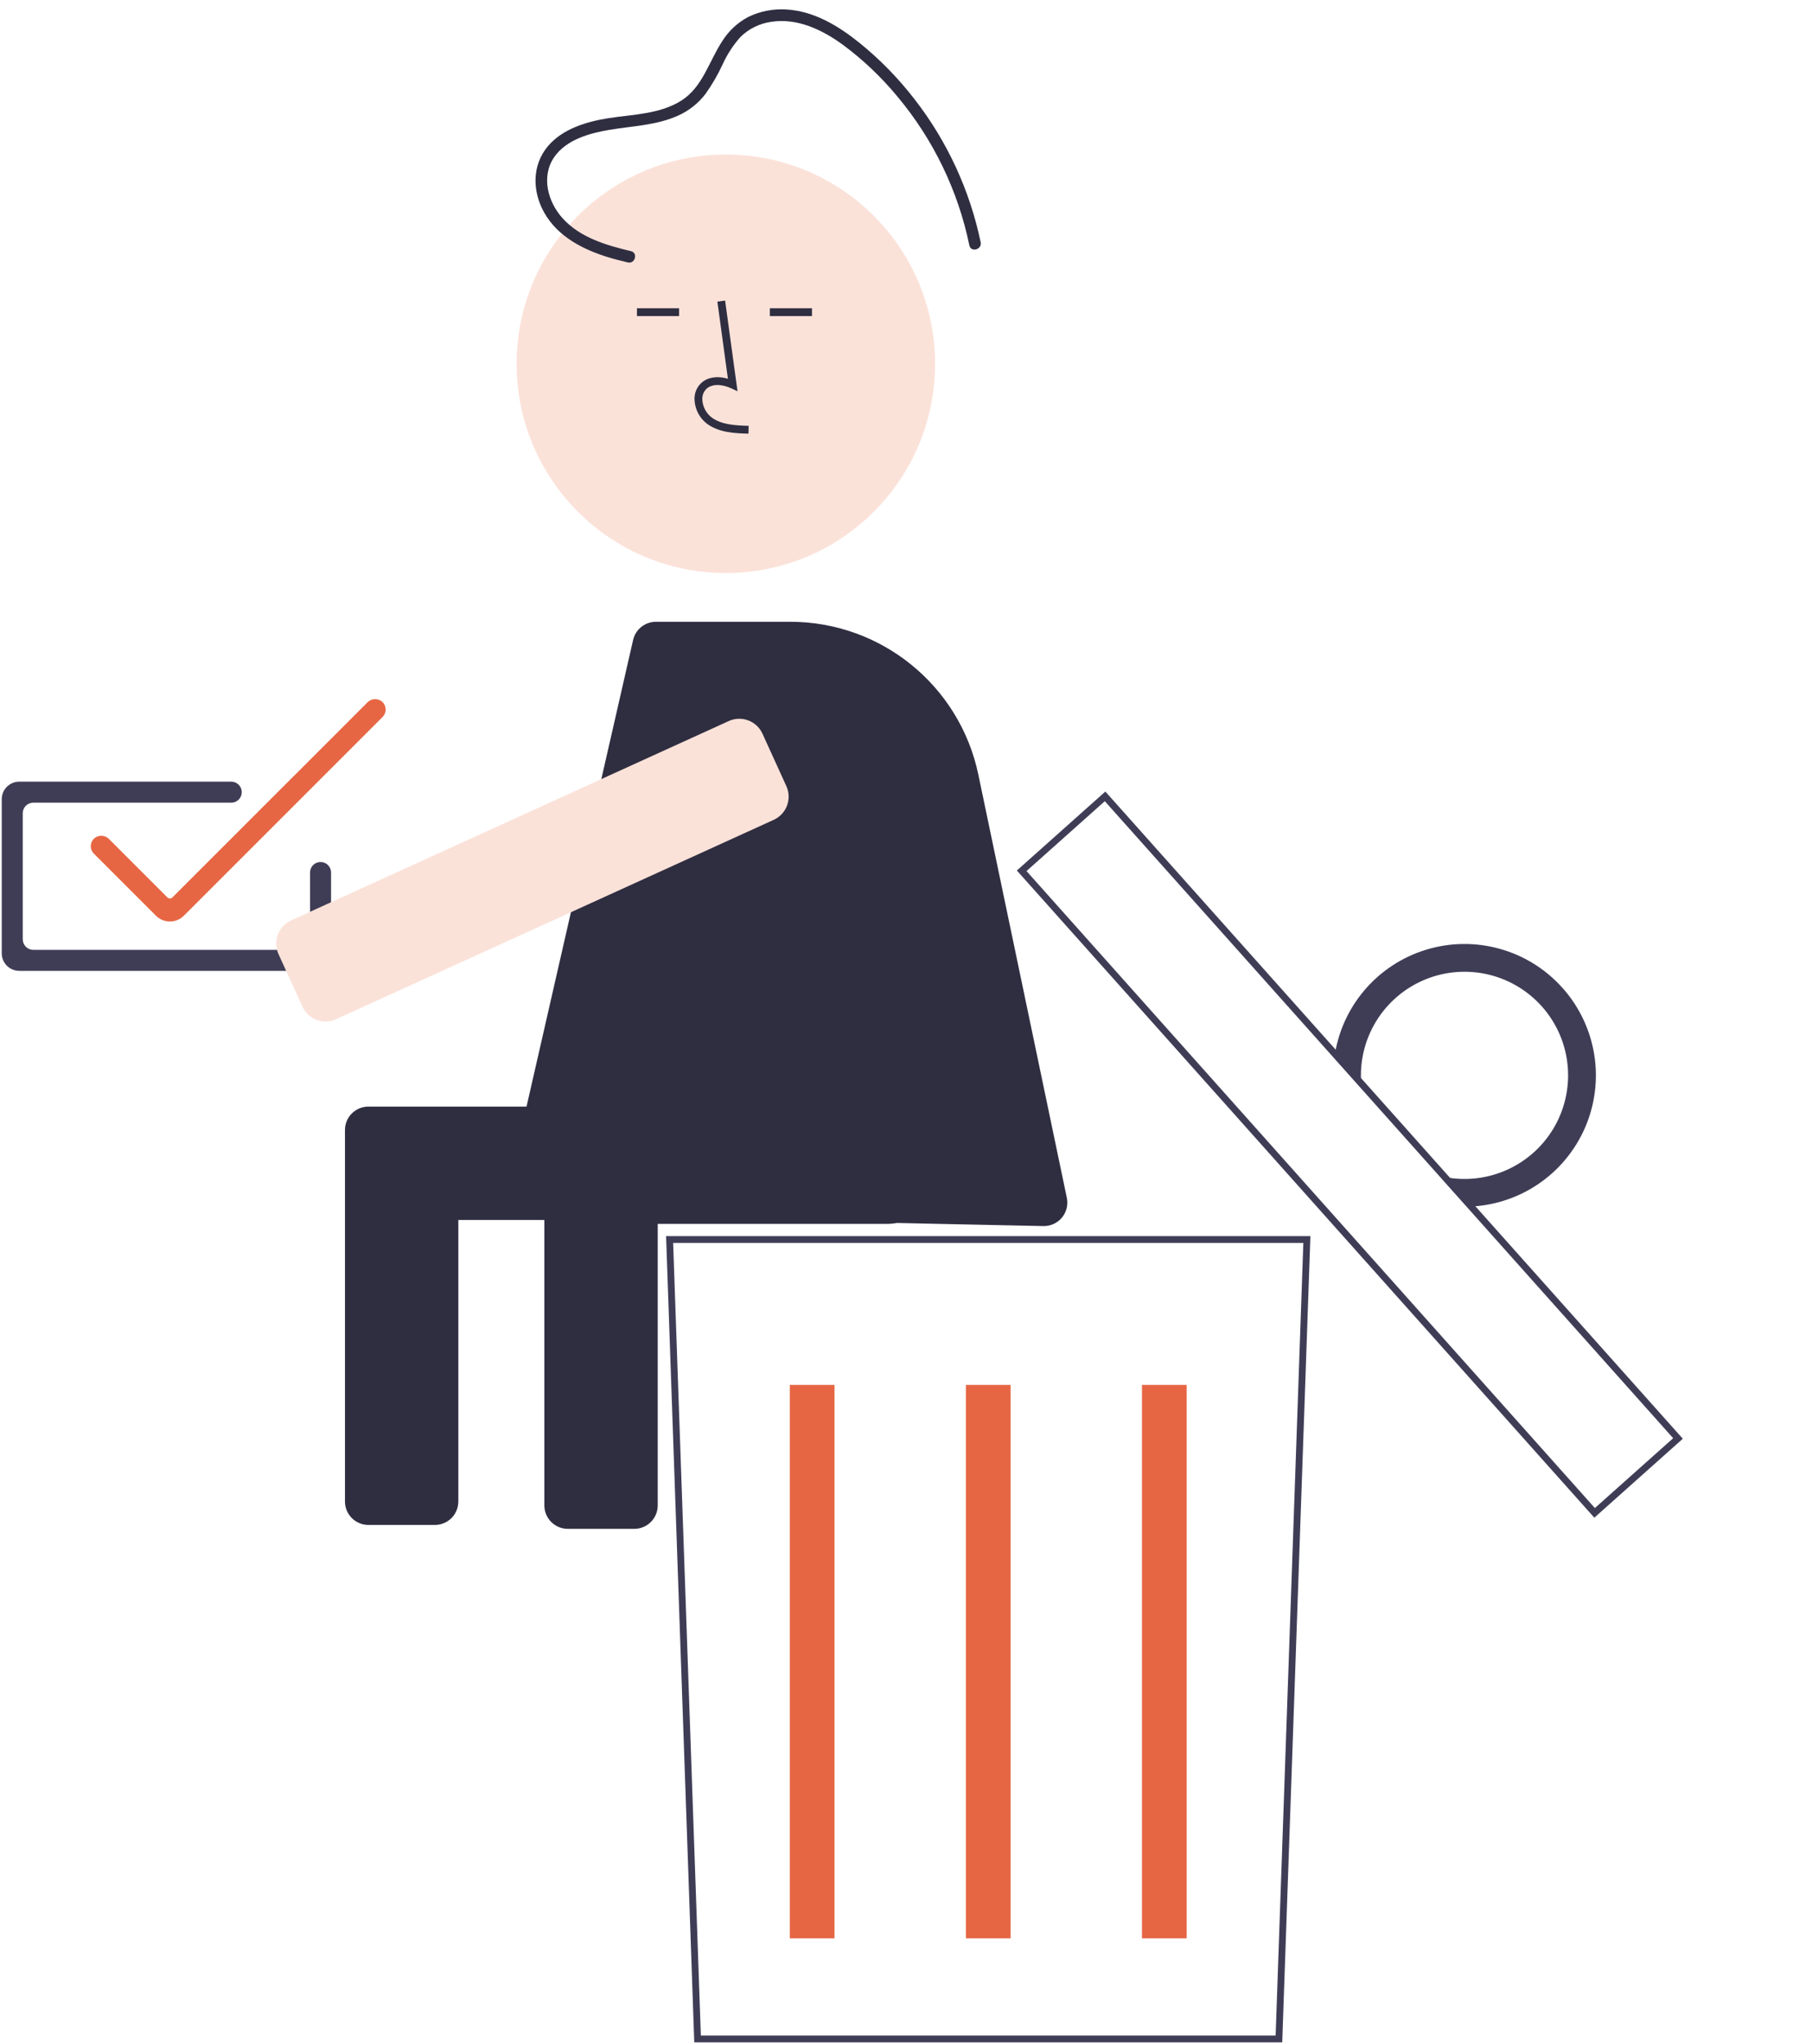 <svg width="164" height="185" viewBox="0 0 164 185" fill="none" xmlns="http://www.w3.org/2000/svg">
<g id="Group 166">
<path id="Path 8" d="M116.051 184.845H62.836L62.826 184.546L60.285 111.875H118.602L116.051 184.845ZM63.433 184.227H115.454L117.962 112.493H60.925L63.433 184.227Z" fill="#3F3D56"/>
<g id="Group 1">
<path id="Rectangle 17" d="M75.53 125.341H71.482V175.429H75.53V125.341Z" fill="#E66644"/>
<path id="Rectangle 18" d="M91.468 125.341H87.42V175.429H91.468V125.341Z" fill="#E66644"/>
<path id="Rectangle 19" d="M107.404 125.341H103.356V175.429H107.404V125.341Z" fill="#E66644"/>
</g>
<g id="Group 165">
<g id="Group 164">
<path id="Vector" d="M144.299 137.359L144.093 137.128L92.034 78.785L100.043 71.639L100.249 71.87L152.307 130.213L144.299 137.359ZM92.907 78.835L144.348 136.486L151.434 130.164L99.993 72.512L92.907 78.835Z" fill="#3F3D56"/>
</g>
<path id="Path 10" d="M141.418 89.412C139.906 87.715 137.938 86.487 135.748 85.874C133.558 85.261 131.239 85.29 129.065 85.956C126.891 86.622 124.953 87.898 123.483 89.632C122.012 91.366 121.07 93.486 120.767 95.739L123.25 98.521C122.994 96.535 123.381 94.519 124.354 92.769C125.327 91.019 126.835 89.626 128.656 88.795C130.478 87.963 132.518 87.737 134.478 88.149C136.437 88.561 138.214 89.589 139.547 91.083C140.88 92.578 141.699 94.46 141.885 96.453C142.071 98.447 141.614 100.448 140.581 102.163C139.547 103.879 137.992 105.218 136.142 105.985C134.293 106.753 132.246 106.908 130.302 106.428L132.784 109.21C135.057 109.166 137.271 108.471 139.161 107.207C141.051 105.944 142.539 104.164 143.449 102.08C144.358 99.996 144.65 97.695 144.291 95.45C143.931 93.204 142.935 91.109 141.421 89.413L141.418 89.412Z" fill="#3F3D56"/>
</g>
<g id="Group 163">
<path id="Path" d="M28.378 87.867H1.743C0.867 87.866 0.158 87.157 0.157 86.282V72.33C0.158 71.455 0.867 70.745 1.743 70.744H20.927C21.267 70.744 21.582 70.925 21.752 71.219C21.922 71.514 21.922 71.877 21.752 72.172C21.582 72.466 21.267 72.648 20.927 72.647H3.011C2.486 72.647 2.06 73.073 2.06 73.598V85.013C2.06 85.538 2.486 85.964 3.011 85.965H27.11C27.635 85.964 28.061 85.538 28.061 85.013V78.966C28.061 78.441 28.487 78.015 29.012 78.015C29.538 78.015 29.964 78.441 29.964 78.966V86.282C29.963 87.157 29.253 87.866 28.378 87.867Z" fill="#3F3D56"/>
<path id="Path_2" d="M15.377 83.401C14.905 83.401 14.453 83.214 14.119 82.88L8.494 77.256C8.123 76.884 8.123 76.282 8.494 75.91C8.871 75.551 9.463 75.551 9.84 75.91L15.153 81.224C15.278 81.344 15.476 81.344 15.601 81.224L33.282 63.544C33.658 63.185 34.251 63.185 34.627 63.544C34.998 63.916 34.998 64.518 34.627 64.889L16.636 82.88C16.302 83.214 15.849 83.401 15.377 83.401Z" fill="#E66644"/>
<rect id="Rectangle" x="84.3" y="110.768" width="35.032" height="10.262" rx="4" transform="rotate(-180 84.3 110.768)" fill="#2F2E41"/>
<path id="Path_3" d="M82.177 100.152H33.345C32.782 100.152 32.242 100.376 31.843 100.774C31.445 101.172 31.222 101.712 31.222 102.275V135.891C31.222 137.064 32.172 138.015 33.345 138.015H39.36C40.533 138.015 41.483 137.064 41.483 135.891V110.414H49.268V136.245C49.268 137.418 50.219 138.368 51.391 138.368H57.407C58.58 138.368 59.53 137.418 59.53 136.245V110.414H82.177C83.349 110.414 84.3 109.463 84.3 108.291V102.275C84.3 101.712 84.076 101.172 83.678 100.774C83.28 100.376 82.74 100.152 82.177 100.152Z" fill="#2F2E41"/>
<path id="Path_4" d="M94.434 110.966L48.026 109.989C47.388 109.975 46.789 109.676 46.397 109.172C46.004 108.669 45.858 108.016 46.001 107.393L57.3 57.924C57.52 56.959 58.379 56.274 59.37 56.274H71.521C79.755 56.274 86.861 62.047 88.547 70.107L96.557 108.409C96.69 109.042 96.526 109.701 96.113 110.199C95.699 110.697 95.082 110.979 94.434 110.966Z" fill="#2F2E41"/>
<ellipse id="Oval" cx="65.694" cy="32.925" rx="18.938" ry="18.938" fill="#FBE2D9"/>
<path id="Path_5" d="M57.102 22.728C54.892 22.207 52.505 21.506 50.929 19.765C49.587 18.284 48.957 15.997 50.146 14.241C51.232 12.637 53.374 12.049 55.177 11.748C57.273 11.398 59.426 11.347 61.393 10.455C62.358 10.019 63.201 9.35 63.846 8.509C64.445 7.669 64.964 6.775 65.398 5.838C65.809 4.926 66.358 4.082 67.026 3.337C67.786 2.593 68.766 2.115 69.82 1.973C72.192 1.613 74.445 2.709 76.311 4.07C78.119 5.415 79.759 6.971 81.196 8.706C84.46 12.595 86.706 17.234 87.734 22.206C87.872 22.875 88.896 22.592 88.758 21.924C87.775 17.219 85.734 12.799 82.789 9C81.33 7.106 79.655 5.389 77.797 3.884C75.873 2.335 73.652 0.984 71.122 0.856C69.952 0.788 68.784 1.02 67.729 1.53C66.76 2.041 65.944 2.801 65.365 3.732C64.173 5.54 63.598 7.876 61.675 9.099C59.726 10.338 57.287 10.35 55.078 10.695C53.112 11.002 50.924 11.649 49.593 13.227C48.121 14.973 48.177 17.353 49.276 19.279C50.497 21.418 52.767 22.586 55.046 23.282C55.631 23.461 56.224 23.611 56.82 23.752C57.484 23.909 57.768 22.885 57.102 22.728L57.102 22.728Z" fill="#2F2E41"/>
<path id="Path_6" d="M67.741 39.249C66.57 39.216 65.114 39.175 63.993 38.356C63.317 37.842 62.903 37.055 62.861 36.207C62.82 35.603 63.063 35.015 63.519 34.617C64.105 34.122 64.96 34.006 65.882 34.277L64.927 27.297L65.628 27.201L66.751 35.407L66.166 35.139C65.487 34.827 64.555 34.669 63.976 35.158C63.688 35.417 63.537 35.796 63.568 36.182C63.603 36.813 63.91 37.398 64.411 37.784C65.283 38.422 66.444 38.504 67.76 38.541L67.741 39.249Z" fill="#2F2E41"/>
<rect id="Rectangle_2" x="57.648" y="27.899" width="3.812" height="0.708" fill="#2F2E41"/>
<rect id="Rectangle_3" x="69.679" y="27.899" width="3.812" height="0.708" fill="#2F2E41"/>
<path id="Path_7" d="M29.47 92.45C28.567 92.451 27.748 91.924 27.373 91.104L25.208 86.351C24.955 85.796 24.933 85.163 25.147 84.591C25.36 84.02 25.793 83.557 26.348 83.304L65.96 65.258C67.116 64.733 68.479 65.243 69.007 66.398L71.172 71.151C71.697 72.307 71.187 73.669 70.032 74.197L30.42 92.243C30.122 92.379 29.798 92.45 29.47 92.45Z" fill="#FBE2D9"/>
</g>
</g>
</svg>
